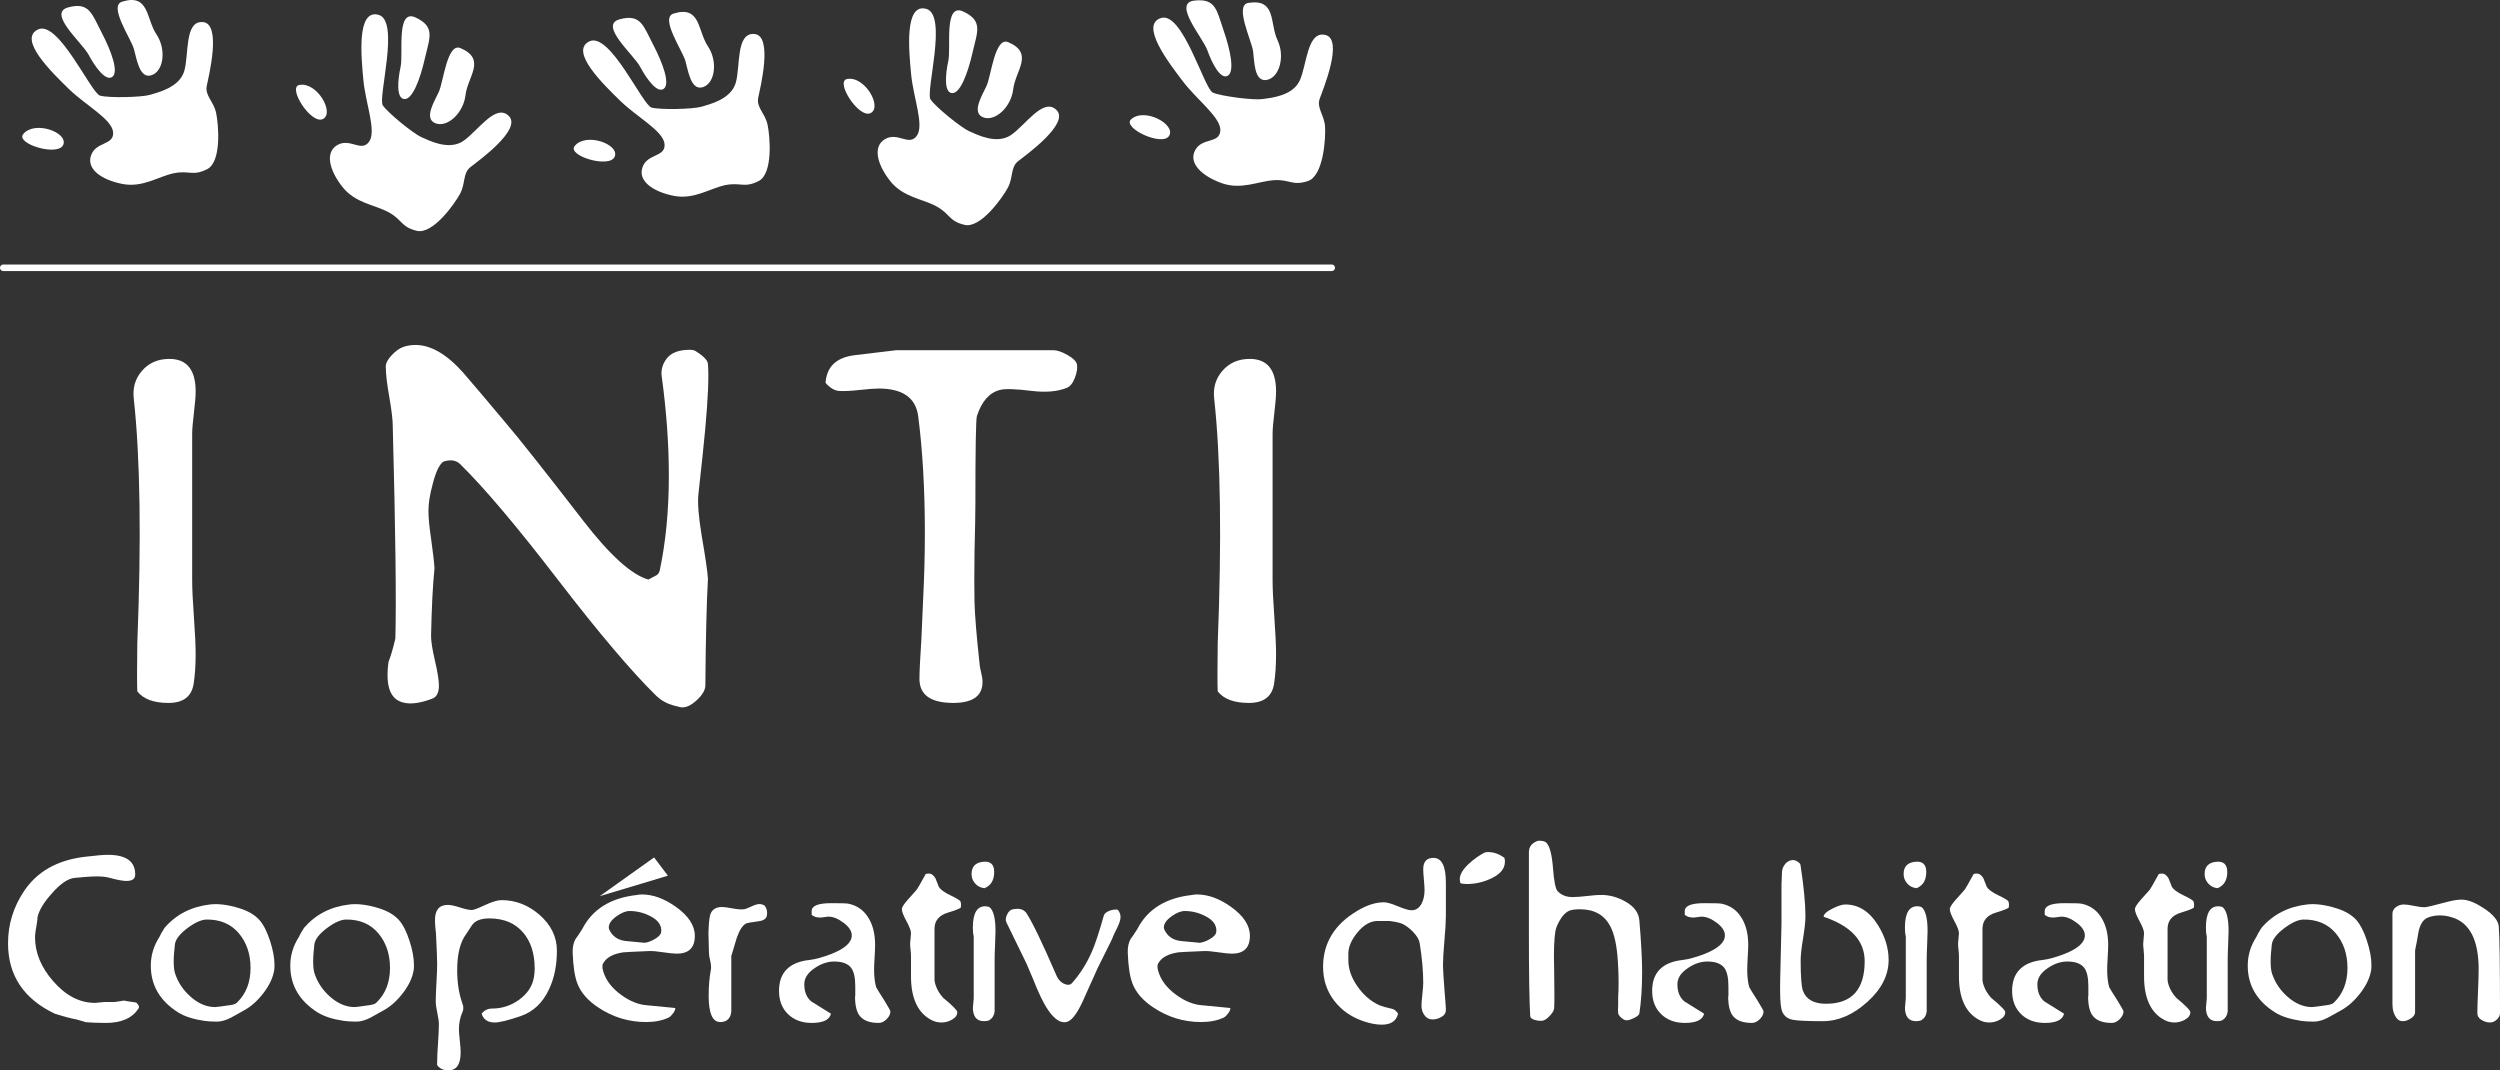 <?xml version="1.0" encoding="UTF-8" standalone="no"?>
<!-- Created with Inkscape (http://www.inkscape.org/) -->

<svg
   xmlns:dc="http://purl.org/dc/elements/1.1/"
   xmlns:cc="http://creativecommons.org/ns#"
   xmlns:rdf="http://www.w3.org/1999/02/22-rdf-syntax-ns#"
   xmlns:svg="http://www.w3.org/2000/svg"
   xmlns="http://www.w3.org/2000/svg"
   xmlns:sodipodi="http://sodipodi.sourceforge.net/DTD/sodipodi-0.dtd"
   xmlns:inkscape="http://www.inkscape.org/namespaces/inkscape"
   id="svg2"
   version="1.1"
   inkscape:version="0.91 r13725"
   xml:space="preserve"
   width="479.5"
   height="205.3"
   viewBox="0 0 479.5 205.3"
   sodipodi:docname="logo_inverted.svg"><rect x="0" y="0" width="479.5" height="205.3" fill="#333333" stroke="none"/><defs
     id="defs6" /><sodipodi:namedview
     pagecolor="#ffffff"
     bordercolor="#666666"
     borderopacity="1"
     objecttolerance="10"
     gridtolerance="10"
     guidetolerance="10"
     inkscape:pageopacity="0"
     inkscape:pageshadow="2"
     inkscape:window-width="1440"
     inkscape:window-height="856"
     id="namedview4"
     showgrid="false"
     inkscape:zoom="1.13"
     inkscape:cx="230.166"
     inkscape:cy="166.71288"
     inkscape:window-x="0"
     inkscape:window-y="0"
     inkscape:window-maximized="0"
     inkscape:current-layer="g10" /><g
     id="g10"
     inkscape:groupmode="layer"
     inkscape:label="ink_ext_XXXXXX"
     transform="matrix(1.25,0,0,-1.25,0,205.3)"><path
       inkscape:connector-curvature="0"
       id="path14"
       style="fill:#ffffff;fill-opacity:1;fill-rule:nonzero;stroke:none"
       d="m 29.712,59.309 c -0.309,-1.951 -1.595,-2.926 -3.859,-2.926 -2.266,0 -3.861,0.59 -4.785,1.772 -0.052,1.13 -0.052,3.596 0,7.399 0.628,15.873 0.451,28.356 -0.535,37.451 -0.211,1.694 0.211,3.145 1.265,4.352 1.053,1.207 2.45,1.813 4.191,1.813 2.688,0 4.032,-1.671 4.032,-5.009 0,-0.721 -0.09,-1.813 -0.268,-3.277 -0.179,-1.463 -0.267,-2.556 -0.267,-3.274 l 0,-22.424 c 0,-1.234 0.088,-3.109 0.267,-5.628 0.178,-2.519 0.268,-4.392 0.268,-5.625 0,-1.747 -0.104,-3.288 -0.309,-4.625" /><path
       inkscape:connector-curvature="0"
       id="path16"
       style="fill:#ffffff;fill-opacity:1;fill-rule:nonzero;stroke:none"
       d="m 108.624,75.409 c -0.208,-3.744 -0.338,-9.182 -0.393,-16.311 0,-0.717 -0.446,-1.488 -1.336,-2.308 -0.89,-0.819 -1.7,-1.178 -2.435,-1.076 -0.889,0.205 -1.516,0.384 -1.883,0.539 -0.736,0.308 -1.362,0.716 -1.884,1.23 -3.771,3.692 -8.812,9.639 -15.122,17.845 -6.31,8.205 -11.296,14.102 -14.959,17.693 -0.631,0.614 -1.495,0.744 -2.593,0.384 -0.631,-0.462 -1.178,-1.641 -1.65,-3.537 -0.418,-1.54 -0.627,-2.871 -0.627,-3.999 0,-1.077 0.142,-2.564 0.426,-4.46 0.288,-2.05 0.455,-3.513 0.501,-4.383 -0.263,-2.564 -0.439,-6.025 -0.526,-10.38 0,-0.82 0.201,-2.09 0.602,-3.807 0.401,-1.717 0.602,-2.987 0.602,-3.805 0,-1.077 -0.343,-1.745 -1.027,-2 -2.155,-0.82 -3.838,-0.948 -5.045,-0.385 -1.211,0.565 -1.812,1.897 -1.812,3.997 0,0.718 0.05,1.409 0.159,2.075 0.321,0.769 0.668,1.95 1.044,3.538 0.155,5.791 0.021,16.655 -0.401,32.596 0,0.973 -0.18,2.47 -0.535,4.495 -0.359,2.026 -0.534,3.575 -0.534,4.653 0,0.511 0.3,1.088 0.902,1.728 0.602,0.639 1.19,1.063 1.767,1.268 0.576,0.204 1.207,0.309 1.887,0.309 2.355,0 4.79,-1.412 7.304,-4.231 1.466,-1.691 3.637,-4.255 6.515,-7.69 1.938,-2.257 5.917,-7.281 11.94,-15.073 4.085,-5.283 7.409,-8.282 9.973,-9 l 1.023,0.539 c 0.368,0.154 0.602,0.41 0.706,0.77 0.944,4.412 1.415,9.288 1.415,14.625 0,4.823 -0.363,9.876 -1.084,15.163 -0.16,1.028 0.103,1.975 0.784,2.848 0.681,0.873 1.863,1.31 3.546,1.31 0.313,0 0.576,-0.053 0.785,-0.155 1.257,-0.768 1.913,-1.436 1.967,-2 0.159,-1.898 0.021,-5.206 -0.406,-9.925 -0.213,-2.309 -0.563,-5.642 -1.048,-10 -0.158,-1.334 0.004,-3.463 0.485,-6.386 0.593,-3.436 0.915,-5.669 0.969,-6.694" /><path
       inkscape:connector-curvature="0"
       id="path18"
       style="fill:#ffffff;fill-opacity:1;fill-rule:nonzero;stroke:none"
       d="m 165.244,108.345 c 0.104,-0.566 0,-1.259 -0.316,-2.082 -0.315,-0.823 -0.734,-1.338 -1.259,-1.543 -1.416,-0.566 -3.199,-0.72 -5.349,-0.463 -2.468,0.309 -4.095,0.358 -4.88,0.154 -1.627,-0.411 -2.807,-1.746 -3.541,-4.003 -0.159,-0.462 -0.236,-5.003 -0.236,-13.623 0,-1.284 -0.046,-3.722 -0.134,-7.312 -0.042,-3.387 -0.042,-5.929 0,-7.62 0.05,-2.002 0.306,-5.132 0.77,-9.39 0,-0.257 0.076,-0.706 0.23,-1.347 0.155,-0.643 0.232,-1.143 0.232,-1.502 0,-2.154 -1.495,-3.231 -4.485,-3.231 -3.464,0 -5.195,1.229 -5.195,3.693 0,1.025 0.097,3.051 0.296,6.079 l 0.267,6.078 c 0.178,3.537 0.268,6.949 0.268,10.234 0,6.667 -0.343,12.643 -1.026,17.926 -0.369,2.821 -2.394,4.233 -6.078,4.233 -0.581,0 -1.554,-0.075 -2.922,-0.223 -1.369,-0.151 -2.422,-0.199 -3.157,-0.146 -0.685,0.049 -1.367,0.461 -2.052,1.233 0.158,2.469 1.626,3.884 4.407,4.244 1.208,0.154 3.359,0.411 6.456,0.772 l 24.084,0 c 0.576,0 1.298,-0.244 2.165,-0.733 0.864,-0.489 1.35,-0.965 1.455,-1.428" /><path
       inkscape:connector-curvature="0"
       id="path20"
       style="fill:#ffffff;fill-opacity:1;fill-rule:nonzero;stroke:none"
       d="m 195.493,59.309 c -0.31,-1.951 -1.596,-2.926 -3.86,-2.926 -2.267,0 -3.862,0.59 -4.785,1.772 -0.055,1.13 -0.055,3.596 0,7.399 0.626,15.873 0.451,28.356 -0.535,37.451 -0.213,1.694 0.209,3.145 1.266,4.352 1.052,1.207 2.447,1.813 4.188,1.813 2.69,0 4.034,-1.671 4.034,-5.009 0,-0.721 -0.092,-1.813 -0.266,-3.277 -0.18,-1.463 -0.268,-2.556 -0.268,-3.274 l 0,-22.424 c 0,-1.234 0.088,-3.109 0.268,-5.628 0.174,-2.519 0.266,-4.392 0.266,-5.625 0,-1.747 -0.104,-3.288 -0.308,-4.625" /><path
       inkscape:connector-curvature="0"
       id="path22"
       style="fill:#ffffff;fill-opacity:1;fill-rule:nonzero;stroke:none"
       d="m 16.244,7.283 c -1.207,0 -2.232,0.04 -3.08,0.115 C 12.855,7.503 12.384,7.642 11.74,7.82 10.972,7.949 9.855,8.244 8.393,8.705 3.62,10.985 1.233,14.585 1.233,19.507 c 0,2.869 0.81,5.523 2.427,7.958 2,3.023 5.105,4.79 9.313,5.303 1.693,0.204 2.885,0.307 3.579,0.307 2.798,0 4.197,-1.004 4.197,-3.018 0,-0.659 -0.451,-0.991 -1.345,-0.991 -0.539,0 -1.399,0.158 -2.577,0.478 -0.538,0.146 -1.178,0.221 -1.921,0.221 -0.818,0 -1.971,-0.077 -3.458,-0.229 C 10.423,29.431 9.27,28.65 7.99,27.191 6.76,25.832 6.017,24.616 5.76,23.539 c 0,-0.282 -0.037,-0.626 -0.113,-1.036 -0.179,-0.948 -0.271,-1.641 -0.271,-2.076 0,-2.384 0.936,-4.639 2.807,-6.765 1.921,-2.205 4.059,-3.306 6.419,-3.306 0.152,0 0.384,0.024 0.689,0.068 0.309,0.044 0.538,0.066 0.693,0.066 l 0.691,0 c 0.282,0 0.499,0 0.654,0 0.179,0 0.205,0 0.077,0 0.204,0 0.505,0.036 0.901,0.111 0.397,0.076 0.687,0.113 0.867,0.113 -0.284,0 0.293,-0.101 1.729,-0.305 0.28,-0.28 0.422,-0.495 0.422,-0.648 0,-0.102 -0.025,-0.192 -0.077,-0.267 -0.95,-1.474 -2.616,-2.211 -5.003,-2.211" /><path
       inkscape:connector-curvature="0"
       id="path24"
       style="fill:#ffffff;fill-opacity:1;fill-rule:nonzero;stroke:none"
       d="m 36.367,10.407 c 1.382,1.334 2.076,3.104 2.076,5.31 0,2.129 -0.602,3.907 -1.806,5.331 -1.205,1.423 -2.859,2.124 -4.959,2.098 -0.818,-0.025 -1.806,-0.476 -2.959,-1.348 -1.152,-0.873 -1.781,-1.692 -1.881,-2.462 -0.259,-2.156 -0.246,-3.657 0.037,-4.504 0.459,-1.36 1.241,-2.528 2.343,-3.502 1.205,-1.077 2.473,-1.616 3.807,-1.616 0.153,0 0.934,0.102 2.345,0.306 0.509,0.08 0.843,0.207 0.998,0.387 z m 5.713,5.005 C 41.9,14.258 41.353,13.082 40.443,11.891 39.533,10.697 38.539,9.805 37.461,9.215 37.023,8.96 36.357,8.586 35.459,8.099 34.663,7.69 33.945,7.483 33.302,7.483 c -0.793,0 -1.449,0.04 -1.963,0.115 -1.691,0.257 -3.015,0.681 -3.963,1.27 -2.824,1.77 -4.235,4.172 -4.235,7.199 0,1.565 0.437,3.028 1.309,4.388 0.127,0.306 0.397,0.783 0.808,1.424 1.771,2.052 4.093,3.245 6.966,3.579 1.257,0.154 2.759,-0.04 4.504,-0.578 1.334,-0.41 2.361,-1.013 3.08,-1.809 0.616,-0.693 1.155,-1.746 1.616,-3.157 0.462,-1.411 0.693,-2.654 0.693,-3.732 0,-0.361 -0.013,-0.616 -0.037,-0.77" /><path
       inkscape:connector-curvature="0"
       id="path26"
       style="fill:#ffffff;fill-opacity:1;fill-rule:nonzero;stroke:none"
       d="m 57.766,10.407 c 1.385,1.334 2.076,3.104 2.076,5.31 0,2.129 -0.601,3.907 -1.804,5.331 -1.207,1.423 -2.858,2.124 -4.959,2.098 -0.821,-0.025 -1.806,-0.476 -2.959,-1.348 -1.152,-0.873 -1.781,-1.692 -1.883,-2.462 -0.257,-2.156 -0.244,-3.657 0.037,-4.504 0.461,-1.36 1.242,-2.528 2.345,-3.502 1.205,-1.077 2.473,-1.616 3.807,-1.616 0.15,0 0.934,0.102 2.343,0.306 0.512,0.08 0.844,0.207 0.998,0.387 z m 5.714,5.005 C 63.299,14.258 62.752,13.082 61.842,11.891 60.932,10.697 59.938,9.805 58.86,9.215 58.424,8.96 57.757,8.586 56.859,8.099 56.062,7.69 55.344,7.483 54.703,7.483 c -0.795,0 -1.451,0.04 -1.963,0.115 -1.693,0.257 -3.015,0.681 -3.965,1.27 -2.823,1.77 -4.234,4.172 -4.234,7.199 0,1.565 0.438,3.028 1.311,4.388 0.125,0.306 0.397,0.783 0.806,1.424 1.77,2.052 4.093,3.245 6.968,3.579 1.257,0.154 2.759,-0.04 4.504,-0.578 1.332,-0.41 2.359,-1.013 3.078,-1.809 0.618,-0.693 1.157,-1.746 1.616,-3.157 0.463,-1.411 0.693,-2.654 0.693,-3.732 0,-0.361 -0.013,-0.616 -0.037,-0.77" /><path
       inkscape:connector-curvature="0"
       id="path28"
       style="fill:#ffffff;fill-opacity:1;fill-rule:nonzero;stroke:none"
       d="m 85.45,18.354 c 0,-2.258 -0.409,-4.245 -1.232,-5.964 C 83.243,10.338 81.8,8.985 79.887,8.329 77.975,7.677 76.647,7.349 75.903,7.349 c -1.052,0 -1.72,0.45 -2.004,1.348 0.409,0.525 0.948,0.791 1.615,0.791 1.484,0 2.842,0.435 4.072,1.303 1.33,0.946 2.111,2.12 2.345,3.525 0.075,0.459 0.113,0.894 0.113,1.303 0,2.273 -0.576,4.099 -1.731,5.478 -1.232,1.481 -2.977,2.222 -5.235,2.222 -1.282,0 -2.168,-0.344 -2.656,-1.035 -0.129,-0.18 -0.409,-0.614 -0.848,-1.305 -0.948,-1.228 -1.424,-3.094 -1.424,-5.6 0,-1.943 0.275,-3.669 0.822,-5.177 0.08,-0.204 0.119,-0.409 0.119,-0.613 0,-0.231 -0.035,-0.422 -0.106,-0.575 -0.378,-0.871 -0.568,-1.752 -0.568,-2.648 0,-0.409 0.046,-1.008 0.134,-1.802 C 70.639,3.773 70.683,3.172 70.683,2.762 70.683,0.921 70.05,0 68.783,0 68.058,0 67.488,0.267 67.075,0.802 l 0,0.421 c 0,0.666 0.046,1.644 0.134,2.934 0.09,1.293 0.134,2.272 0.134,2.936 0,0.384 -0.079,0.959 -0.242,1.725 -0.163,0.769 -0.242,1.345 -0.242,1.729 0,0.638 0.036,1.595 0.109,2.875 0.073,1.278 0.109,2.236 0.109,2.878 0,0.664 -0.054,2.135 -0.167,4.412 0,0.179 -0.034,0.561 -0.101,1.15 -0.043,0.486 -0.067,0.883 -0.067,1.189 0,1.561 0.656,2.34 1.963,2.34 0.439,0 1.061,-0.131 1.867,-0.39 0.811,-0.264 1.42,-0.393 1.83,-0.393 0.259,0 0.931,0.252 2.021,0.76 1.09,0.505 1.932,0.758 2.523,0.758 2.155,0 4.093,-0.745 5.813,-2.233 1.796,-1.563 2.694,-3.411 2.694,-5.539" /><path
       inkscape:connector-curvature="0"
       id="path30"
       style="fill:#ffffff;fill-opacity:1;fill-rule:nonzero;stroke:none"
       d="m 101.458,21.242 c 0.1,1.007 -0.464,1.818 -1.696,2.438 -0.998,0.516 -2.051,0.774 -3.155,0.774 -0.591,0 -1.27,-0.277 -2.04,-0.832 -0.768,-0.555 -1.152,-1.114 -1.152,-1.683 0,-0.129 0.025,-0.246 0.075,-0.348 0.488,-1.034 1.334,-1.615 2.541,-1.742 0.127,-0.027 1.09,-0.117 2.885,-0.271 0.461,0.052 0.962,0.231 1.501,0.541 0.642,0.363 0.986,0.734 1.041,1.123 z m -9.445,5.485 8.351,5.948 2.117,-2.801 -10.468,-3.147 z m 11.829,-8.816 c -0.462,0 -1.167,0.073 -2.117,0.218 -0.948,0.143 -1.679,0.204 -2.193,0.179 -2.412,-0.102 -3.709,-0.167 -3.889,-0.192 -1.591,-0.231 -2.631,-0.808 -3.115,-1.73 -0.18,-0.335 -0.117,-0.886 0.192,-1.657 0.459,-1.179 1.34,-2.24 2.635,-3.176 1.295,-0.935 2.585,-1.456 3.867,-1.557 0.745,-0.078 2.209,-0.22 4.39,-0.424 0.024,-0.207 -0.084,-0.475 -0.328,-0.809 -0.244,-0.334 -0.47,-0.55 -0.675,-0.653 -0.973,-0.462 -2.128,-0.693 -3.462,-0.693 -2.668,0 -5.12,0.745 -7.352,2.236 -1.592,1.053 -2.657,2.272 -3.195,3.66 -0.411,1.053 -0.653,2.633 -0.731,4.74 -0.026,0.821 0.115,1.514 0.425,2.083 0.254,0.333 0.601,0.847 1.04,1.541 1.564,3.056 4.373,4.804 8.427,5.241 0.18,0.05 0.422,0.077 0.731,0.077 1.696,0 3.425,-0.629 5.196,-1.886 1.95,-1.387 2.927,-2.873 2.927,-4.465 0,-1.822 -0.925,-2.733 -2.773,-2.733" /><path
       inkscape:connector-curvature="0"
       id="path32"
       style="fill:#ffffff;fill-opacity:1;fill-rule:nonzero;stroke:none"
       d="m 117.627,23.597 c -0.154,-0.409 -0.601,-0.656 -1.344,-0.731 -1.023,-0.129 -1.637,-0.244 -1.842,-0.346 -0.514,-0.284 -0.975,-1.003 -1.384,-2.159 -0.077,-0.205 -0.357,-1.143 -0.846,-2.81 l 0,-8.553 c -0.129,-1.055 -0.693,-1.581 -1.698,-1.581 -1.183,0 -1.776,1.336 -1.776,4.009 0,1.516 0.116,2.865 0.347,4.046 0.051,0.307 0.022,0.721 -0.086,1.235 -0.145,0.642 -0.215,1.064 -0.215,1.271 0,0.461 -0.017,1.105 -0.046,1.927 -0.042,0.796 -0.042,1.464 0,2.005 0.052,1.077 0.154,1.798 0.308,2.159 0.285,0.668 0.877,1.002 1.78,1.002 0.284,0 0.837,-0.079 1.662,-0.231 0.695,-0.13 1.249,-0.169 1.662,-0.116 0.205,0.026 0.58,0.163 1.119,0.418 0.543,0.255 0.954,0.382 1.238,0.382 0.257,0 0.516,-0.064 0.775,-0.193 0.282,-0.335 0.424,-0.719 0.424,-1.155 0,-0.18 -0.027,-0.374 -0.078,-0.579" /><path
       inkscape:connector-curvature="0"
       id="path34"
       style="fill:#ffffff;fill-opacity:1;fill-rule:nonzero;stroke:none"
       d="m 136.623,9.052 c 0,-0.41 -0.194,-0.808 -0.579,-1.193 -0.383,-0.382 -0.781,-0.576 -1.192,-0.576 -1.386,0 -2.361,0.357 -2.925,1.071 -0.489,0.614 -0.731,1.622 -0.731,3.028 0,-0.129 0.012,-0.117 0.038,0.038 l 0,1.493 c 0,1.301 -0.205,2.234 -0.616,2.796 -0.489,0.664 -1.362,0.996 -2.62,0.996 -1.003,0 -1.993,-0.332 -2.97,-0.996 -1.077,-0.715 -1.618,-1.546 -1.618,-2.49 0,-1.175 0.361,-2.054 1.079,-2.643 1.005,-0.614 2.009,-1.238 3.011,-1.875 -0.205,-0.946 -1.192,-1.418 -2.962,-1.418 -1.49,0 -2.697,0.449 -3.62,1.343 -0.922,0.893 -1.384,2.084 -1.384,3.566 0,2.84 1.577,4.427 4.734,4.757 0.872,0.104 1.975,0.409 3.312,0.923 2.075,0.818 3.115,1.763 3.115,2.838 0,0.666 -0.418,1.31 -1.249,1.937 -0.835,0.626 -1.599,0.94 -2.292,0.94 -0.154,0 -0.372,-0.023 -0.654,-0.067 -0.282,-0.044 -0.5,-0.067 -0.654,-0.067 -0.565,0 -1.002,0.141 -1.308,0.42 l 0,0.568 c 0,0.81 1,1.217 3.002,1.217 1.489,0 2.359,-0.027 2.616,-0.077 1.412,-0.282 2.476,-1.065 3.195,-2.345 0.616,-1.075 0.923,-2.395 0.923,-3.959 0,-0.436 -0.025,-1.075 -0.075,-1.923 -0.055,-0.844 -0.079,-1.487 -0.079,-1.922 0,-1.024 0.104,-1.908 0.308,-2.651 0.077,-0.18 0.49,-0.848 1.233,-2 0.64,-1.051 0.962,-1.627 0.962,-1.729" /><path
       inkscape:connector-curvature="0"
       id="path36"
       style="fill:#ffffff;fill-opacity:1;fill-rule:nonzero;stroke:none"
       d="m 147.424,24.971 c -0.231,-0.179 -0.897,-0.438 -1.998,-0.77 -1.357,-0.411 -2.036,-1.245 -2.036,-2.502 l 0,-7.849 c 0,-0.179 0.064,-0.46 0.193,-0.843 0.229,-0.668 0.614,-1.297 1.152,-1.888 1.433,-1.178 2.151,-1.908 2.151,-2.192 0,-0.487 -0.304,-0.886 -0.913,-1.193 -0.482,-0.257 -0.987,-0.385 -1.517,-0.385 -0.56,0 -1.078,0.128 -1.558,0.385 -2.078,1.103 -3.115,3.335 -3.115,6.694 0,0.36 0,0.892 0,1.598 0,0.705 0,1.236 0,1.595 0,0.205 -0.024,0.501 -0.068,0.886 -0.046,0.383 -0.066,0.68 -0.066,0.884 0,0.18 0.02,0.456 0.066,0.827 0.044,0.373 0.068,0.648 0.068,0.828 0,0.383 -0.235,1.006 -0.702,1.867 -0.468,0.857 -0.702,1.468 -0.702,1.826 0,0.282 0.309,0.769 0.923,1.462 l 1.27,1.422 c 0.154,0.155 0.642,0.988 1.464,2.502 0.127,0.05 0.281,0.077 0.461,0.077 0.409,0 0.755,-0.244 1.04,-0.731 l 0.501,-1.269 c 0.229,-0.437 0.833,-0.886 1.808,-1.348 0.975,-0.461 1.487,-0.78 1.539,-0.96 0.052,-0.179 0.077,-0.346 0.077,-0.501 0,-0.155 -0.012,-0.297 -0.038,-0.422" /><path
       inkscape:connector-curvature="0"
       id="path38"
       style="fill:#ffffff;fill-opacity:1;fill-rule:nonzero;stroke:none"
       d="m 152.616,9.01 c -0.079,-0.589 -0.351,-1.023 -0.815,-1.307 -0.183,-0.101 -0.455,-0.152 -0.818,-0.152 -1.141,0 -1.708,0.715 -1.708,2.152 0,-0.18 0.044,0.267 0.134,1.345 l 0,0.806 0,8.72 c -0.09,0.309 -0.134,0.756 -0.134,1.345 0,2.177 0.631,3.265 1.888,3.265 0.2,0 0.415,-0.038 0.642,-0.113 0.629,-0.488 0.945,-1.718 0.945,-3.689 0,-0.487 -0.024,-1.205 -0.068,-2.153 -0.046,-0.948 -0.066,-1.664 -0.066,-2.151 l 0,-8.068 z m -1.55,18.947 c -0.574,0.051 -1.048,0.286 -1.426,0.706 -0.378,0.42 -0.565,0.91 -0.565,1.47 0,1.122 0.584,1.746 1.758,1.873 1.144,0.128 1.716,-0.395 1.716,-1.566 0,-1.249 -0.495,-2.076 -1.483,-2.483" /><path
       inkscape:connector-curvature="0"
       id="path40"
       style="fill:#ffffff;fill-opacity:1;fill-rule:nonzero;stroke:none"
       d="m 171.513,24.645 c 0.279,-0.334 0.422,-0.705 0.422,-1.117 0,-0.411 -0.18,-0.975 -0.539,-1.695 -0.462,-0.925 -0.719,-1.491 -0.769,-1.697 -0.383,-0.769 -1.129,-2.273 -2.234,-4.509 -0.384,-0.875 -1.14,-2.558 -2.269,-5.051 -0.898,-1.95 -1.732,-3.005 -2.502,-3.159 -1.439,-0.282 -2.938,1.426 -4.504,5.122 -0.282,0.718 -0.821,2.005 -1.617,3.854 -0.513,1.077 -1.541,3.183 -3.077,6.317 -0.155,0.332 -0.121,0.73 0.096,1.192 0.217,0.464 0.505,0.734 0.864,0.811 0.257,0.049 0.501,0.077 0.732,0.077 0.642,0 1.117,-0.244 1.424,-0.732 0.897,-1.383 2.414,-4.537 4.544,-9.457 0.306,-0.717 0.767,-1.181 1.383,-1.385 0.437,-0.156 0.771,-0.103 1,0.154 1.233,1.387 2.247,2.977 3.041,4.773 0.514,1.153 1.132,3.013 1.85,5.579 0.1,0.334 0.396,0.591 0.884,0.771 0.486,0.18 0.912,0.231 1.271,0.152" /><path
       inkscape:connector-curvature="0"
       id="path42"
       style="fill:#ffffff;fill-opacity:1;fill-rule:nonzero;stroke:none"
       d="m 186.626,21.242 c 0.105,1.007 -0.458,1.818 -1.691,2.438 -1.002,0.516 -2.055,0.774 -3.157,0.774 -0.589,0 -1.27,-0.277 -2.038,-0.832 -0.773,-0.555 -1.156,-1.114 -1.156,-1.683 0,-0.129 0.024,-0.246 0.079,-0.348 0.484,-1.034 1.332,-1.615 2.539,-1.742 0.127,-0.027 1.09,-0.117 2.885,-0.271 0.461,0.052 0.963,0.231 1.501,0.541 0.642,0.363 0.989,0.734 1.038,1.123 z m 2.389,-3.331 c -0.464,0 -1.169,0.073 -2.117,0.218 -0.952,0.143 -1.683,0.204 -2.194,0.179 -2.412,-0.102 -3.707,-0.167 -3.886,-0.192 -1.592,-0.231 -2.632,-0.808 -3.12,-1.73 -0.18,-0.335 -0.115,-0.886 0.192,-1.657 0.463,-1.179 1.34,-2.24 2.637,-3.176 1.297,-0.935 2.585,-1.456 3.869,-1.557 0.744,-0.078 2.205,-0.22 4.388,-0.424 0.024,-0.207 -0.084,-0.475 -0.328,-0.809 -0.245,-0.334 -0.468,-0.55 -0.672,-0.653 -0.978,-0.462 -2.13,-0.693 -3.465,-0.693 -2.668,0 -5.12,0.745 -7.352,2.236 -1.591,1.053 -2.656,2.272 -3.195,3.66 -0.409,1.053 -0.653,2.633 -0.73,4.74 -0.026,0.821 0.114,1.514 0.423,2.083 0.257,0.333 0.604,0.847 1.038,1.541 1.566,3.056 4.376,4.804 8.43,5.241 0.179,0.05 0.424,0.077 0.733,0.077 1.691,0 3.424,-0.629 5.195,-1.886 1.95,-1.387 2.923,-2.873 2.923,-4.465 0,-1.822 -0.923,-2.733 -2.769,-2.733" /><path
       inkscape:connector-curvature="0"
       id="path44"
       style="fill:#ffffff;fill-opacity:1;fill-rule:nonzero;stroke:none"
       d="m 211.677,22.919 c -1.225,0.102 -2.363,-0.492 -3.41,-1.778 -0.918,-1.131 -1.378,-2.211 -1.378,-3.24 0,-0.207 0,-0.401 0,-0.581 0,-0.129 0,-0.257 0,-0.384 0,-1.365 0.462,-2.71 1.387,-4.034 0.925,-1.326 2.029,-2.284 3.315,-2.875 0.49,-0.207 1.158,-0.399 2.005,-0.579 0.31,-0.054 0.616,-0.296 0.925,-0.734 -0.257,-1.132 -1.092,-1.699 -2.501,-1.699 -0.848,0 -1.798,0.182 -2.849,0.541 -1.873,0.642 -3.368,1.701 -4.485,3.179 -1.117,1.478 -1.672,3.194 -1.672,5.149 0,3.65 1.745,6.515 5.241,8.596 1.461,0.875 2.823,1.312 4.084,1.312 0.461,0 1.182,-0.202 2.158,-0.612 0.974,-0.405 1.67,-0.61 2.081,-0.61 0.693,0 1.219,0.359 1.579,1.078 0.284,0.564 0.426,1.23 0.426,2 0,0.358 -0.034,0.894 -0.101,1.612 -0.066,0.718 -0.1,1.257 -0.1,1.617 0,1.152 0.522,1.73 1.569,1.73 1.269,0 1.906,-1.271 1.906,-3.81 0,-0.36 0,-0.886 0,-1.579 0,-0.693 0,-1.219 0,-1.579 0,-0.205 0,-0.526 0,-0.961 0,-0.438 0,-0.759 0,-0.963 0,-0.849 -0.075,-2.119 -0.226,-3.81 -0.146,-1.695 -0.221,-2.965 -0.221,-3.812 0,-0.614 0.104,-2.22 0.313,-4.811 0.088,-0.976 0.134,-1.656 0.134,-2.04 0,-0.437 -0.226,-0.783 -0.677,-1.04 -0.451,-0.257 -0.906,-0.385 -1.37,-0.385 -0.514,0 -0.925,0.211 -1.233,0.638 -0.31,0.421 -0.462,0.903 -0.462,1.442 0,0.387 0.042,0.976 0.134,1.773 0.087,0.796 0.133,1.386 0.133,1.771 0,1.773 -0.179,3.787 -0.539,6.049 -0.075,0.539 -0.409,1.117 -0.994,1.733 -0.514,0.538 -1.048,0.951 -1.609,1.234 -0.358,0.179 -1.022,0.335 -1.992,0.462 l -1.571,0" /><path
       inkscape:connector-curvature="0"
       id="path46"
       style="fill:#ffffff;fill-opacity:1;fill-rule:nonzero;stroke:none"
       d="m 228.334,33.476 c -0.205,0 -0.384,-0.027 -0.539,-0.077 -0.794,-0.41 -1.566,-0.948 -2.309,-1.612 -1,-0.899 -1.499,-1.717 -1.499,-2.46 0,-0.204 0.037,-0.409 0.114,-0.614 0.257,-0.077 0.589,-0.115 1.001,-0.115 1.232,0 2.439,0.27 3.618,0.808 1.462,0.664 2.195,1.535 2.195,2.61 0,0.205 -0.027,0.397 -0.08,0.577 -0.793,0.588 -1.628,0.883 -2.501,0.883 z m 0,0 c -0.205,0 -0.384,-0.027 -0.539,-0.077 -0.794,-0.41 -1.566,-0.948 -2.309,-1.612 -1,-0.899 -1.499,-1.717 -1.499,-2.46 0,-0.204 0.037,-0.409 0.114,-0.614 0.257,-0.077 0.589,-0.115 1.001,-0.115 1.232,0 2.439,0.27 3.618,0.808 1.462,0.664 2.195,1.535 2.195,2.61 0,0.205 -0.027,0.397 -0.08,0.577 -0.793,0.588 -1.628,0.883 -2.501,0.883 z m 2.581,-1.443 c 0,-1.081 -0.733,-1.956 -2.195,-2.625 -1.179,-0.54 -2.386,-0.81 -3.618,-0.81 -0.412,0 -0.744,0.039 -1.001,0.115 -0.077,0.207 -0.114,0.414 -0.114,0.618 0,0.746 0.499,1.57 1.499,2.471 0.743,0.667 1.515,1.208 2.309,1.62 0.155,0.052 0.334,0.077 0.539,0.077 0.873,0 1.708,-0.296 2.501,-0.888 0.053,-0.182 0.08,-0.373 0.08,-0.578" /><path
       inkscape:connector-curvature="0"
       id="path48"
       style="fill:#ffffff;fill-opacity:1;fill-rule:nonzero;stroke:none"
       d="m 251.541,23.025 c 0.284,-3.341 0.426,-6.014 0.426,-8.018 0,-2.314 -0.14,-4.394 -0.418,-6.244 -0.025,-0.231 -0.29,-0.469 -0.796,-0.713 -0.504,-0.245 -0.895,-0.366 -1.174,-0.366 -0.226,0 -0.485,0.121 -0.778,0.366 -0.288,0.242 -0.459,0.48 -0.509,0.711 -0.042,0.333 -0.042,0.716 0,1.155 l 0,1.267 c 0.1,1.615 0.087,3.436 -0.04,5.463 -0.152,2.487 -0.546,4.321 -1.184,5.5 -0.918,1.719 -2.459,2.576 -4.625,2.576 -0.764,0 -1.325,-0.077 -1.681,-0.231 -0.459,-0.205 -0.881,-0.604 -1.261,-1.194 -0.459,-0.721 -0.739,-1.362 -0.841,-1.928 -0.205,-1.233 -0.27,-3.176 -0.191,-5.821 0.051,-3.289 0.051,-5.293 0,-6.014 -0.026,-0.309 -0.217,-0.662 -0.576,-1.059 -0.354,-0.401 -0.688,-0.664 -0.994,-0.791 -0.254,-0.102 -0.651,-0.102 -1.186,0 -0.588,0.127 -0.893,0.349 -0.919,0.658 -0.133,2.313 -0.2,6.498 -0.2,12.547 l 0,12.587 c 0,0.797 0.409,1.364 1.232,1.698 0.179,0.079 0.436,0.091 0.77,0.04 0.36,-0.053 0.604,-0.17 0.734,-0.349 0.486,-0.541 0.805,-1.817 0.96,-3.826 0.155,-2.011 0.384,-3.182 0.693,-3.516 0.566,-0.62 1.337,-0.929 2.313,-0.929 0.565,0 1.438,0.069 2.62,0.203 1.102,0.132 1.962,0.158 2.581,0.083 0.974,-0.105 1.937,-0.426 2.889,-0.965 1.334,-0.745 2.055,-1.708 2.155,-2.89" /><path
       inkscape:connector-curvature="0"
       id="path50"
       style="fill:#ffffff;fill-opacity:1;fill-rule:nonzero;stroke:none"
       d="m 270.597,9.052 c 0,-0.41 -0.192,-0.808 -0.576,-1.193 -0.387,-0.382 -0.785,-0.576 -1.194,-0.576 -1.387,0 -2.363,0.357 -2.926,1.071 -0.486,0.614 -0.731,1.622 -0.731,3.028 0,-0.129 0.012,-0.117 0.04,0.038 l 0,1.493 c 0,1.301 -0.208,2.234 -0.619,2.796 -0.488,0.664 -1.361,0.996 -2.62,0.996 -1.003,0 -1.992,-0.332 -2.968,-0.996 -1.081,-0.715 -1.62,-1.546 -1.62,-2.49 0,-1.175 0.36,-2.054 1.082,-2.643 1.002,-0.614 2.004,-1.238 3.011,-1.875 -0.207,-0.946 -1.194,-1.418 -2.965,-1.418 -1.489,0 -2.693,0.449 -3.617,1.343 -0.925,0.893 -1.386,2.084 -1.386,3.566 0,2.84 1.578,4.427 4.734,4.757 0.873,0.104 1.977,0.409 3.309,0.923 2.08,0.818 3.12,1.763 3.12,2.838 0,0.666 -0.418,1.31 -1.253,1.937 -0.834,0.626 -1.595,0.94 -2.289,0.94 -0.154,0 -0.374,-0.023 -0.655,-0.067 -0.282,-0.044 -0.501,-0.067 -0.654,-0.067 -0.566,0 -1.002,0.141 -1.309,0.42 l 0,0.568 c 0,0.81 1,1.217 3.003,1.217 1.486,0 2.36,-0.027 2.616,-0.077 1.412,-0.282 2.477,-1.065 3.195,-2.345 0.616,-1.075 0.925,-2.395 0.925,-3.959 0,-0.436 -0.027,-1.075 -0.08,-1.923 -0.049,-0.844 -0.075,-1.487 -0.075,-1.922 0,-1.024 0.101,-1.908 0.307,-2.651 0.078,-0.18 0.487,-0.848 1.232,-2 0.641,-1.051 0.963,-1.627 0.963,-1.729" /><path
       inkscape:connector-curvature="0"
       id="path52"
       style="fill:#ffffff;fill-opacity:1;fill-rule:nonzero;stroke:none"
       d="m 289.791,16.947 c 0,-2.337 -1.09,-4.487 -3.275,-6.45 -2.18,-1.965 -4.453,-2.946 -6.815,-2.946 -2.439,0 -4.005,0.077 -4.699,0.231 -0.897,0.205 -1.451,0.743 -1.657,1.616 -0.179,0.743 -0.242,2.26 -0.192,4.544 l 0.2,8.628 c 0,-0.387 0,0.898 0,3.851 -0.025,1.461 0,2.81 0.077,4.042 0.026,0.462 0.203,0.879 0.528,1.253 0.331,0.372 0.723,0.557 1.178,0.557 0.2,0 0.435,-0.083 0.699,-0.251 0.266,-0.167 0.413,-0.34 0.437,-0.519 0.506,-3.335 0.756,-5.964 0.756,-7.889 0,-0.743 -0.121,-1.867 -0.367,-3.366 -0.245,-1.503 -0.368,-2.622 -0.368,-3.366 0,-2.464 0.117,-4.018 0.347,-4.657 0.488,-1.336 1.67,-2.002 3.545,-2.002 3.955,0 5.931,2.18 5.931,6.539 0,3.131 -2.101,5.399 -6.302,6.81 0,0.385 0.461,0.809 1.387,1.27 0.82,0.409 1.461,0.616 1.925,0.616 2.054,0 3.737,-1.068 5.048,-3.198 1.077,-1.745 1.617,-3.515 1.617,-5.313" /><path
       inkscape:connector-curvature="0"
       id="path54"
       style="fill:#ffffff;fill-opacity:1;fill-rule:nonzero;stroke:none"
       d="M 295.633,9.01 C 295.554,8.421 295.283,7.987 294.819,7.703 294.635,7.602 294.364,7.551 294,7.551 c -1.14,0 -1.708,0.715 -1.708,2.152 0,-0.18 0.044,0.267 0.134,1.345 l 0,0.806 0,8.72 c -0.09,0.309 -0.134,0.756 -0.134,1.345 0,2.177 0.63,3.265 1.888,3.265 0.2,0 0.415,-0.038 0.643,-0.113 0.629,-0.488 0.944,-1.718 0.944,-3.689 0,-0.487 -0.023,-1.205 -0.067,-2.153 -0.046,-0.948 -0.067,-1.664 -0.067,-2.151 l 0,-8.068 z M 294.084,27.957 c -0.575,0.051 -1.048,0.286 -1.426,0.706 -0.378,0.42 -0.567,0.91 -0.567,1.47 0,1.122 0.585,1.746 1.759,1.873 1.144,0.128 1.716,-0.395 1.716,-1.566 0,-1.249 -0.494,-2.076 -1.482,-2.483" /><path
       inkscape:connector-curvature="0"
       id="path56"
       style="fill:#ffffff;fill-opacity:1;fill-rule:nonzero;stroke:none"
       d="m 308.222,24.971 c -0.231,-0.179 -0.895,-0.438 -1.998,-0.77 -1.357,-0.411 -2.034,-1.245 -2.034,-2.502 l 0,-7.849 c 0,-0.179 0.062,-0.46 0.192,-0.843 0.23,-0.668 0.614,-1.297 1.151,-1.888 1.434,-1.178 2.15,-1.908 2.15,-2.192 0,-0.487 -0.303,-0.886 -0.912,-1.193 -0.48,-0.257 -0.985,-0.385 -1.519,-0.385 -0.556,0 -1.077,0.128 -1.557,0.385 -2.077,1.103 -3.113,3.335 -3.113,6.694 0,0.36 0,0.892 0,1.598 0,0.705 0,1.236 0,1.595 0,0.205 -0.025,0.501 -0.067,0.886 -0.046,0.383 -0.067,0.68 -0.067,0.884 0,0.18 0.021,0.456 0.067,0.827 0.042,0.373 0.067,0.648 0.067,0.828 0,0.383 -0.234,1.006 -0.702,1.867 -0.467,0.857 -0.702,1.468 -0.702,1.826 0,0.282 0.308,0.769 0.924,1.462 l 1.27,1.422 c 0.154,0.155 0.64,0.988 1.461,2.502 0.129,0.05 0.284,0.077 0.463,0.077 0.41,0 0.756,-0.244 1.04,-0.731 l 0.499,-1.269 c 0.232,-0.437 0.833,-0.886 1.811,-1.348 0.973,-0.461 1.486,-0.78 1.536,-0.96 0.053,-0.179 0.08,-0.346 0.08,-0.501 0,-0.155 -0.014,-0.297 -0.04,-0.422" /><path
       inkscape:connector-curvature="0"
       id="path58"
       style="fill:#ffffff;fill-opacity:1;fill-rule:nonzero;stroke:none"
       d="m 325.827,9.052 c 0,-0.41 -0.195,-0.808 -0.578,-1.193 -0.387,-0.382 -0.784,-0.576 -1.193,-0.576 -1.387,0 -2.363,0.357 -2.928,1.071 -0.486,0.614 -0.73,1.622 -0.73,3.028 0,-0.129 0.013,-0.117 0.039,0.038 l 0,1.493 c 0,1.301 -0.206,2.234 -0.615,2.796 -0.489,0.664 -1.362,0.996 -2.623,0.996 -1.002,0 -1.992,-0.332 -2.967,-0.996 -1.08,-0.715 -1.618,-1.546 -1.618,-2.49 0,-1.175 0.358,-2.054 1.079,-2.643 1.005,-0.614 2.007,-1.238 3.011,-1.875 -0.206,-0.946 -1.193,-1.418 -2.963,-1.418 -1.491,0 -2.696,0.449 -3.618,1.343 -0.925,0.893 -1.385,2.084 -1.385,3.566 0,2.84 1.576,4.427 4.731,4.757 0.873,0.104 1.978,0.409 3.313,0.923 2.077,0.818 3.117,1.763 3.117,2.838 0,0.666 -0.418,1.31 -1.251,1.937 -0.835,0.626 -1.598,0.94 -2.291,0.94 -0.154,0 -0.373,-0.023 -0.653,-0.067 -0.285,-0.044 -0.501,-0.067 -0.656,-0.067 -0.564,0 -1.003,0.141 -1.307,0.42 l 0,0.568 c 0,0.81 0.998,1.217 3.003,1.217 1.486,0 2.359,-0.027 2.614,-0.077 1.411,-0.282 2.476,-1.065 3.194,-2.345 0.618,-1.075 0.926,-2.395 0.926,-3.959 0,-0.436 -0.027,-1.075 -0.077,-1.923 -0.053,-0.844 -0.078,-1.487 -0.078,-1.922 0,-1.024 0.102,-1.908 0.307,-2.651 0.08,-0.18 0.489,-0.848 1.232,-2 0.643,-1.051 0.965,-1.627 0.965,-1.729" /><path
       inkscape:connector-curvature="0"
       id="path60"
       style="fill:#ffffff;fill-opacity:1;fill-rule:nonzero;stroke:none"
       d="m 336.626,24.971 c -0.231,-0.179 -0.897,-0.438 -1.998,-0.77 -1.357,-0.411 -2.036,-1.245 -2.036,-2.502 l 0,-7.849 c 0,-0.179 0.063,-0.46 0.193,-0.843 0.229,-0.668 0.613,-1.297 1.152,-1.888 1.433,-1.178 2.15,-1.908 2.15,-2.192 0,-0.487 -0.304,-0.886 -0.912,-1.193 -0.482,-0.257 -0.987,-0.385 -1.518,-0.385 -0.56,0 -1.077,0.128 -1.558,0.385 -2.077,1.103 -3.115,3.335 -3.115,6.694 0,0.36 0,0.892 0,1.598 0,0.705 0,1.236 0,1.595 0,0.205 -0.023,0.501 -0.066,0.886 -0.046,0.383 -0.068,0.68 -0.068,0.884 0,0.18 0.022,0.456 0.068,0.827 0.043,0.373 0.066,0.648 0.066,0.828 0,0.383 -0.234,1.006 -0.701,1.867 -0.468,0.857 -0.702,1.468 -0.702,1.826 0,0.282 0.309,0.769 0.922,1.462 l 1.27,1.422 c 0.155,0.155 0.643,0.988 1.464,2.502 0.128,0.05 0.282,0.077 0.462,0.077 0.409,0 0.756,-0.244 1.04,-0.731 l 0.501,-1.269 c 0.229,-0.437 0.833,-0.886 1.808,-1.348 0.975,-0.461 1.487,-0.78 1.538,-0.96 0.053,-0.179 0.078,-0.346 0.078,-0.501 0,-0.155 -0.012,-0.297 -0.038,-0.422" /><path
       inkscape:connector-curvature="0"
       id="path62"
       style="fill:#ffffff;fill-opacity:1;fill-rule:nonzero;stroke:none"
       d="m 341.818,9.01 c -0.08,-0.589 -0.352,-1.023 -0.815,-1.307 -0.184,-0.101 -0.455,-0.152 -0.819,-0.152 -1.14,0 -1.708,0.715 -1.708,2.152 0,-0.18 0.044,0.267 0.134,1.345 l 0,0.806 0,8.72 c -0.09,0.309 -0.134,0.756 -0.134,1.345 0,2.177 0.631,3.265 1.888,3.265 0.201,0 0.416,-0.038 0.643,-0.113 0.629,-0.488 0.944,-1.718 0.944,-3.689 0,-0.487 -0.023,-1.205 -0.067,-2.153 -0.046,-0.948 -0.066,-1.664 -0.066,-2.151 l 0,-8.068 z m -1.55,18.947 c -0.574,0.051 -1.048,0.286 -1.426,0.706 -0.378,0.42 -0.566,0.91 -0.566,1.47 0,1.122 0.585,1.746 1.759,1.873 1.143,0.128 1.715,-0.395 1.715,-1.566 0,-1.249 -0.495,-2.076 -1.482,-2.483" /><path
       inkscape:connector-curvature="0"
       id="path64"
       style="fill:#ffffff;fill-opacity:1;fill-rule:nonzero;stroke:none"
       d="m 358.122,10.407 c 1.381,1.334 2.075,3.104 2.075,5.31 0,2.129 -0.604,3.907 -1.809,5.331 -1.202,1.423 -2.856,2.124 -4.957,2.098 -0.82,-0.025 -1.807,-0.476 -2.961,-1.348 -1.152,-0.873 -1.778,-1.692 -1.881,-2.462 -0.256,-2.156 -0.244,-3.657 0.039,-4.504 0.46,-1.36 1.241,-2.528 2.343,-3.502 1.203,-1.077 2.473,-1.616 3.805,-1.616 0.154,0 0.935,0.102 2.345,0.306 0.511,0.08 0.845,0.207 1.001,0.387 z m 5.711,5.005 c -0.18,-1.154 -0.725,-2.33 -1.636,-3.521 -0.912,-1.194 -1.906,-2.086 -2.984,-2.676 -0.436,-0.255 -1.104,-0.629 -2.003,-1.116 -0.792,-0.409 -1.513,-0.616 -2.154,-0.616 -0.796,0 -1.449,0.04 -1.963,0.115 -1.693,0.257 -3.015,0.681 -3.966,1.27 -2.822,1.77 -4.232,4.172 -4.232,7.199 0,1.565 0.435,3.028 1.308,4.388 0.129,0.306 0.396,0.783 0.809,1.424 1.772,2.052 4.093,3.245 6.966,3.579 1.258,0.154 2.757,-0.04 4.502,-0.578 1.337,-0.41 2.364,-1.013 3.082,-1.809 0.614,-0.693 1.153,-1.746 1.616,-3.157 0.46,-1.411 0.694,-2.654 0.694,-3.732 0,-0.361 -0.015,-0.616 -0.039,-0.77" /><path
       inkscape:connector-curvature="0"
       id="path66"
       style="fill:#ffffff;fill-opacity:1;fill-rule:nonzero;stroke:none"
       d="m 383.6,8.776 c 0,-0.359 -0.163,-0.689 -0.493,-0.983 -0.325,-0.295 -0.666,-0.444 -1.019,-0.444 -0.451,0 -0.893,0.128 -1.319,0.387 -0.431,0.255 -0.643,0.602 -0.643,1.04 0,0.743 0.033,1.86 0.1,3.35 0.066,1.49 0.1,2.607 0.1,3.353 0,4.519 -1.369,7.191 -4.11,8.014 -1.281,0.384 -2.471,0.384 -3.57,0 -0.822,-0.284 -1.347,-1.08 -1.576,-2.389 -0.152,-0.95 -0.32,-1.847 -0.499,-2.693 l 0,-9.205 c 0,-0.077 0,-0.167 0,-0.269 0,-0.361 -0.218,-0.683 -0.65,-0.963 -0.432,-0.282 -0.839,-0.423 -1.221,-0.423 -0.408,0 -0.727,0.154 -0.954,0.46 -0.433,0.565 -0.65,1.285 -0.65,2.158 l 0,7.665 c 0,0.075 0,0.344 0,0.806 0.01,0 0.01,0.551 0,1.658 l 0,3.734 c 0,0.411 0.179,0.751 0.538,1.02 0.36,0.27 0.761,0.406 1.198,0.406 0.358,0 0.886,-0.072 1.58,-0.213 0.693,-0.143 1.221,-0.213 1.583,-0.213 0.306,0 1.411,0.257 3.315,0.774 1.13,0.31 2.018,0.439 2.66,0.387 0.899,-0.077 1.968,-0.528 3.199,-1.349 1.416,-0.951 2.16,-1.863 2.239,-2.736 0.128,-1.438 0.192,-5.882 0.192,-13.332" /><path
       inkscape:connector-curvature="0"
       id="path68"
       style="fill:#ffffff;fill-opacity:1;fill-rule:nonzero;stroke:none"
       d="m 17.359,143.921 c 0.127,-2.005 -2.633,-1.378 -3.385,-3.51 -0.752,-2.132 1.629,-3.762 4.765,-4.389 3.137,-0.627 5.517,1.129 7.901,1.63 2.383,0.503 2.882,-0.502 5.139,0.627 2.257,1.13 1.758,6.896 1.38,8.653 -0.375,1.756 -1.738,2.633 -1.432,4.137 0.305,1.505 2.303,9.531 -0.581,9.783 -2.884,0.248 -2.123,-5.018 -2.877,-7.525 -0.752,-2.508 -4.013,-3.267 -5.266,-3.64 -1.253,-0.374 -6.269,-0.499 -7.649,-0.122 -1.38,0.376 -6.394,11.661 -9.528,10.155 -3.136,-1.502 2.184,-6.644 4.765,-9.152 2.577,-2.508 6.644,-4.641 6.768,-6.647" /><path
       inkscape:connector-curvature="0"
       id="path70"
       style="fill:#ffffff;fill-opacity:1;fill-rule:nonzero;stroke:none"
       d="m 10.463,163.107 c -3.26,-0.878 2.134,-5.393 3.136,-7.273 1.002,-1.881 2.631,-4.136 3.637,-3.386 1.002,0.754 -0.127,3.889 -1.63,6.772 -1.506,2.884 -1.882,4.765 -5.143,3.887" /><path
       inkscape:connector-curvature="0"
       id="path72"
       style="fill:#ffffff;fill-opacity:1;fill-rule:nonzero;stroke:none"
       d="m 18.739,163.985 c -2.119,-0.655 1.324,-5.594 1.808,-7.251 0.411,-1.408 0.827,-4.661 2.706,-4.035 1.88,0.628 2.284,3.984 0.752,6.271 -1.606,2.394 -1.092,6.306 -5.266,5.015" /><path
       inkscape:connector-curvature="0"
       id="path74"
       style="fill:#ffffff;fill-opacity:1;fill-rule:nonzero;stroke:none"
       d="m 3.568,143.671 c -1.236,-1.502 5.393,-3.511 6.145,-1.63 0.75,1.88 -4.389,3.761 -6.145,1.63" /><path
       inkscape:connector-curvature="0"
       id="path76"
       style="fill:#ffffff;fill-opacity:1;fill-rule:nonzero;stroke:none"
       d="m 101.975,142.096 c 0.123,-2.006 -2.635,-1.38 -3.387,-3.511 -0.752,-2.131 1.629,-3.762 4.765,-4.389 3.135,-0.626 5.518,1.129 7.899,1.631 2.385,0.5 2.884,-0.503 5.144,0.627 2.255,1.127 1.754,6.894 1.38,8.652 -0.378,1.755 -1.739,2.633 -1.435,4.137 0.305,1.505 2.306,9.531 -0.58,9.783 -2.884,0.249 -2.124,-5.019 -2.878,-7.526 -0.751,-2.507 -4.012,-3.266 -5.265,-3.639 -1.255,-0.374 -6.269,-0.498 -7.652,-0.122 -1.378,0.375 -6.392,11.661 -9.528,10.156 -3.134,-1.505 2.186,-6.645 4.765,-9.153 2.577,-2.508 6.647,-4.641 6.772,-6.646" /><path
       inkscape:connector-curvature="0"
       id="path78"
       style="fill:#ffffff;fill-opacity:1;fill-rule:nonzero;stroke:none"
       d="m 95.078,161.281 c -3.262,-0.879 2.13,-5.393 3.134,-7.274 1.003,-1.88 2.633,-4.136 3.638,-3.385 1.002,0.752 -0.127,3.887 -1.631,6.772 -1.506,2.884 -1.881,4.765 -5.141,3.887" /><path
       inkscape:connector-curvature="0"
       id="path80"
       style="fill:#ffffff;fill-opacity:1;fill-rule:nonzero;stroke:none"
       d="m 103.353,162.159 c -2.119,-0.654 1.324,-5.593 1.809,-7.25 0.411,-1.41 0.827,-4.664 2.706,-4.037 1.88,0.628 2.282,3.984 0.752,6.27 -1.606,2.398 -1.092,6.306 -5.267,5.017" /><path
       inkscape:connector-curvature="0"
       id="path82"
       style="fill:#ffffff;fill-opacity:1;fill-rule:nonzero;stroke:none"
       d="m 88.181,141.845 c -1.236,-1.502 5.393,-3.511 6.145,-1.631 0.752,1.882 -4.389,3.762 -6.145,1.631" /><path
       inkscape:connector-curvature="0"
       id="path84"
       style="fill:#ffffff;fill-opacity:1;fill-rule:nonzero;stroke:none"
       d="m 56.613,142.463 c -1.203,-1.609 -2.898,0.656 -4.852,-0.479 -1.955,-1.138 -1.195,-3.921 0.787,-6.43 1.983,-2.509 4.934,-2.716 7.076,-3.877 2.139,-1.162 1.867,-2.248 4.32,-2.853 2.45,-0.603 5.807,4.118 6.657,5.697 0.85,1.583 0.382,3.134 1.587,4.082 1.206,0.949 7.93,5.769 5.894,7.827 -2.034,2.06 -4.867,-2.444 -7.066,-3.868 -2.197,-1.423 -5.172,0.111 -6.369,0.638 -1.199,0.529 -5.1,3.682 -5.905,4.862 -0.808,1.181 2.681,13.027 -0.681,13.911 -3.364,0.885 -2.639,-6.479 -2.301,-10.059 0.338,-3.581 2.059,-7.842 0.852,-9.451" /><path
       inkscape:connector-curvature="0"
       id="path86"
       style="fill:#ffffff;fill-opacity:1;fill-rule:nonzero;stroke:none"
       d="m 63.79,161.548 c -3.055,1.442 -1.871,-5.489 -2.324,-7.571 -0.455,-2.084 -0.674,-4.858 0.579,-4.935 1.25,-0.078 2.42,3.042 3.143,6.214 0.722,3.172 1.654,4.848 -1.397,6.292" /><path
       inkscape:connector-curvature="0"
       id="path88"
       style="fill:#ffffff;fill-opacity:1;fill-rule:nonzero;stroke:none"
       d="m 70.662,156.855 c -2.04,0.874 -2.614,-5.119 -3.32,-6.694 -0.599,-1.34 -2.389,-4.088 -0.551,-4.828 1.837,-0.74 4.318,1.557 4.631,4.29 0.33,2.866 3.255,5.511 -0.76,7.232" /><path
       inkscape:connector-curvature="0"
       id="path90"
       style="fill:#ffffff;fill-opacity:1;fill-rule:nonzero;stroke:none"
       d="m 45.945,151.208 c -1.917,-0.344 1.836,-6.168 3.623,-5.221 1.791,0.945 -0.906,5.708 -3.623,5.221" /><path
       inkscape:connector-curvature="0"
       id="path92"
       style="fill:#ffffff;fill-opacity:1;fill-rule:nonzero;stroke:none"
       d="m 140.658,143.378 c -1.205,-1.61 -2.901,0.654 -4.857,-0.483 -1.953,-1.136 -1.192,-3.92 0.787,-6.429 1.986,-2.508 4.936,-2.714 7.075,-3.877 2.142,-1.16 1.871,-2.248 4.322,-2.85 2.451,-0.604 5.807,4.115 6.657,5.696 0.85,1.581 0.382,3.132 1.589,4.081 1.205,0.95 7.929,5.768 5.893,7.827 -2.035,2.061 -4.868,-2.445 -7.065,-3.868 -2.198,-1.422 -5.172,0.112 -6.368,0.64 -1.199,0.527 -5.102,3.681 -5.909,4.862 -0.805,1.178 2.682,13.026 -0.679,13.909 -3.362,0.884 -2.64,-6.479 -2.299,-10.059 0.338,-3.581 2.055,-7.841 0.854,-9.449" /><path
       inkscape:connector-curvature="0"
       id="path94"
       style="fill:#ffffff;fill-opacity:1;fill-rule:nonzero;stroke:none"
       d="m 147.831,162.461 c -3.055,1.443 -1.87,-5.489 -2.323,-7.572 -0.457,-2.083 -0.676,-4.857 0.578,-4.935 1.249,-0.076 2.418,3.044 3.141,6.216 0.723,3.17 1.656,4.848 -1.396,6.291" /><path
       inkscape:connector-curvature="0"
       id="path96"
       style="fill:#ffffff;fill-opacity:1;fill-rule:nonzero;stroke:none"
       d="m 154.705,157.769 c -2.04,0.873 -2.615,-5.12 -3.321,-6.696 -0.601,-1.339 -2.39,-4.087 -0.55,-4.826 1.836,-0.74 4.315,1.557 4.63,4.289 0.33,2.866 3.256,5.511 -0.759,7.233" /><path
       inkscape:connector-curvature="0"
       id="path98"
       style="fill:#ffffff;fill-opacity:1;fill-rule:nonzero;stroke:none"
       d="m 129.986,152.121 c -1.917,-0.343 1.833,-6.168 3.623,-5.222 1.795,0.946 -0.904,5.708 -3.623,5.222" /><path
       inkscape:connector-curvature="0"
       id="path100"
       style="fill:#ffffff;fill-opacity:1;fill-rule:nonzero;stroke:none"
       d="m 187.247,144.157 c -0.171,-2.003 -2.813,-0.978 -3.868,-2.976 -1.056,-1.997 1.059,-3.959 4.07,-5.041 3.005,-1.08 5.622,0.308 8.056,0.453 2.428,0.146 2.773,-0.922 5.174,-0.135 2.402,0.785 2.75,6.563 2.638,8.354 -0.115,1.793 -1.335,2.86 -0.813,4.306 0.522,1.443 3.679,9.089 0.863,9.759 -2.815,0.673 -2.838,-4.651 -3.947,-7.02 -1.117,-2.371 -4.456,-2.642 -5.747,-2.825 -1.296,-0.187 -6.278,0.426 -7.581,1 -1.313,0.575 -4.617,12.475 -7.937,11.445 -3.326,-1.027 1.186,-6.891 3.37,-9.752 2.181,-2.859 5.889,-5.568 5.722,-7.568" /><path
       inkscape:connector-curvature="0"
       id="path102"
       style="fill:#ffffff;fill-opacity:1;fill-rule:nonzero;stroke:none"
       d="m 183.242,164.147 c -3.356,-0.39 1.315,-5.646 2.029,-7.654 0.715,-2.01 2.001,-4.479 3.102,-3.883 1.102,0.595 0.446,3.863 -0.617,6.937 -1.067,3.075 -1.159,4.991 -4.514,4.6" /><path
       inkscape:connector-curvature="0"
       id="path104"
       style="fill:#ffffff;fill-opacity:1;fill-rule:nonzero;stroke:none"
       d="m 191.556,163.8 c -2.194,-0.337 0.487,-5.727 0.723,-7.438 0.198,-1.453 0.132,-4.732 2.082,-4.389 1.956,0.346 2.844,3.606 1.664,6.09 -1.234,2.608 -0.15,6.4 -4.469,5.737" /><path
       inkscape:connector-curvature="0"
       id="path106"
       style="fill:#ffffff;fill-opacity:1;fill-rule:nonzero;stroke:none"
       d="m 173.561,145.935 c -1.442,-1.306 4.821,-4.266 5.843,-2.515 1.016,1.749 -3.79,4.365 -5.843,2.515" /><path
       inkscape:connector-curvature="0"
       id="path108"
       style="fill:#ffffff;fill-opacity:1;fill-rule:nonzero;stroke:none"
       d="m 0.5,123.152 203.842,0" /><path
       inkscape:connector-curvature="0"
       id="path110"
       style="fill:#ffffff;fill-opacity:1;stroke:#ffffff;stroke-width:1;stroke-linecap:round;stroke-linejoin:miter;stroke-miterlimit:4;stroke-dasharray:none;stroke-opacity:1"
       d="m 0.5,123.152 203.842,0" /></g></svg>
